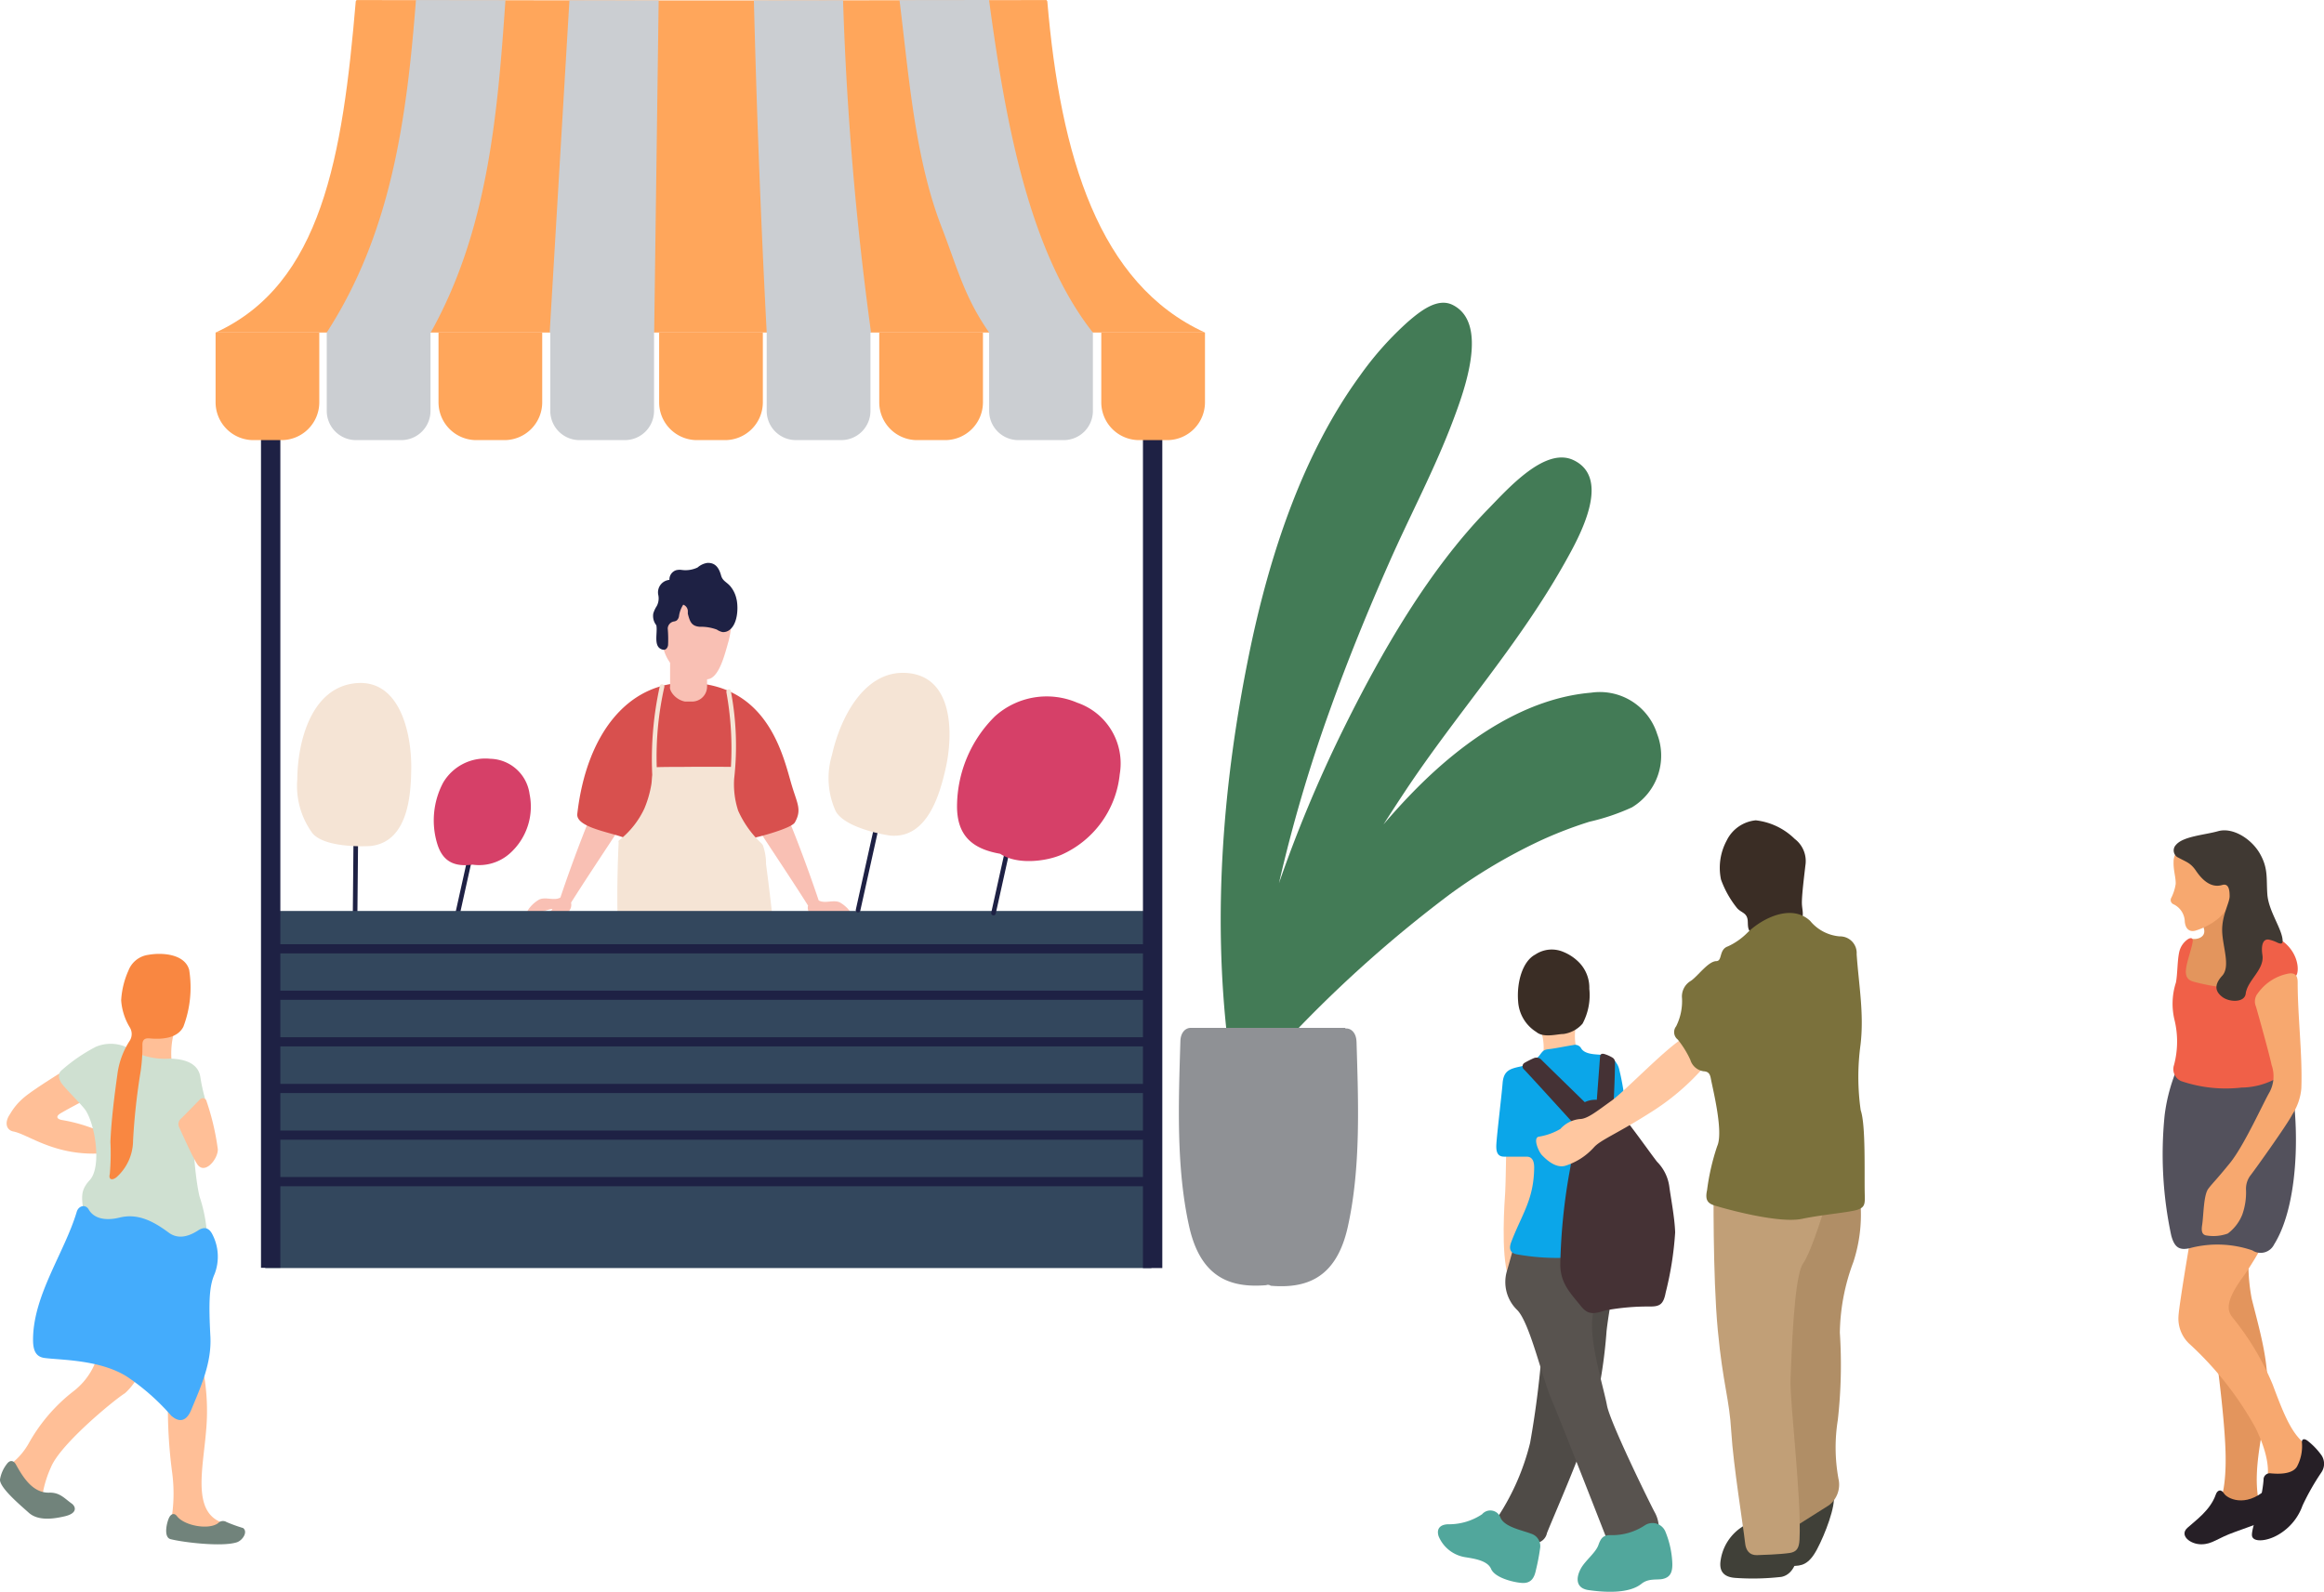 <svg xmlns="http://www.w3.org/2000/svg" xmlns:xlink="http://www.w3.org/1999/xlink" width="229.16" height="157" viewBox="0 0 229.16 157"><defs><clipPath id="a"><rect width="163.796" height="127.45" fill="none"/></clipPath><clipPath id="b"><rect width="24.169" height="58.232" fill="none"/></clipPath><clipPath id="c"><rect width="42.099" height="76.091" fill="none"/></clipPath><clipPath id="d"><rect width="15.932" height="70.418" fill="none"/></clipPath></defs><g transform="translate(-215.115 -2919.854)"><g transform="translate(215.115 2919.854)"><g transform="translate(21.258)"><g clip-path="url(#a)"><path d="M800.925,262.273a5.924,5.924,0,0,0-6.506-4.047c-6.318.534-12.267,4.467-17.206,9.438-1.123,1.13-2.209,2.32-3.263,3.557q1.108-1.733,2.24-3.439c5.075-7.613,11.074-14.242,15.651-22.4,1.4-2.491,4.651-8.288.841-10.095-2.8-1.328-6.428,2.787-8.436,4.848-5.794,5.944-10.488,14.011-14.441,22.066a132.164,132.164,0,0,0-6.164,14.822,147.594,147.594,0,0,1,4.975-16.953c1.789-5.012,3.783-9.9,5.9-14.687,2.067-4.687,4.477-9.18,6.305-14.037,1.112-2.956,3.552-9.585-.061-11.37-1.483-.733-3.159.6-4.357,1.628a31.782,31.782,0,0,0-4.763,5.34c-5.566,7.632-8.908,17.478-10.96,27.559-2.539,12.473-3.608,25.562-2.063,38.365.1.818.524,1.186,1,1.213a1.216,1.216,0,0,0,2.387-.306c.059-.3.127-.595.2-.889a1.215,1.215,0,0,0,1.825.049A124.681,124.681,0,0,1,780.507,278.1a53.641,53.641,0,0,1,8.991-5.319,40.769,40.769,0,0,1,4.762-1.828,21.43,21.43,0,0,0,4.182-1.413,5.951,5.951,0,0,0,2.483-7.262" transform="translate(-658.787 -189.906)" fill="#437b56"/><path d="M739.272,747.627c-.028-.933-.589-1.363-1.1-1.3v-.066H722.84v.006c-.459.038-.91.47-.934,1.3-.18,6.026-.435,12.44.864,18.278,1.139,5.117,4.147,6.084,7.6,5.795a.448.448,0,0,1,.441.057c3.451.289,6.459-.678,7.6-5.795,1.3-5.838,1.044-12.252.864-18.278" transform="translate(-626.771 -644.882)" fill="#8f9195"/><path d="M294.005,732.407q0,.135,0,.271c.057-.439.112-.879.171-1.318.087-.64,1.062-.47,1.091.128q.035.727.068,1.455a.649.649,0,0,1,.319,0c.2-.5,1.079-.447,1.065.189a78.642,78.642,0,0,1-.652,8.558c-.43,3.267-2.54,11.992-2.742,12.651a.557.557,0,0,1-1.091-.128c-.142-7.4.487-14.3.676-21.933.016-.635,1.082-.481,1.091.128" transform="translate(-252.52 -631.653)" fill="#ff9782"/><path d="M371.378,733.179l.055.266c-.027-.442-.056-.884-.08-1.326-.035-.645.955-.661,1.1-.079q.172.708.341,1.417a.651.651,0,0,1,.313-.063c.106-.528.976-.642,1.082-.015a78.68,78.68,0,0,1,.971,8.528c.193,3.289-.237,12.255-.311,12.941a.557.557,0,0,1-1.1.079c-1.533-7.243-2.214-14.135-3.466-21.668-.1-.627.972-.676,1.1-.079" transform="translate(-319.973 -632.228)" fill="#ff9782"/><path d="M300.632,652.114a62.422,62.422,0,0,0-3-16.418c-.283-.815-1.614-.533-1.327.293.033.094.059.189.091.283a.6.6,0,0,0-.218.647c.058.247.11.5.165.744-.034-.055-.066-.111-.1-.164-.323-.475-1.34-.482-1.281.277.017.221.04.441.058.661-.448-.218-.988.286-.937.793.014.141.032.282.047.424a.728.728,0,0,0-.339.211q-.113-.418-.24-.832c.026-.395.055-.789.076-1.184a.68.68,0,0,0-1.356-.07c-.009.155-.02.31-.03.466a.537.537,0,0,0-.162.607.806.806,0,0,0-.367-.066c.006-.058.013-.116.019-.174a.688.688,0,0,0-1.23-.436.649.649,0,0,0-1.175.152l0,.012c0-.247.007-.493.006-.74a.675.675,0,0,0-1.145-.5.726.726,0,0,0-.844.4c-.066-.7-.323-.838-.427-.051-.743,5.629-2.959,25.984-3.027,31.36a.7.7,0,0,0,.643.713l2.663.425a.683.683,0,0,0,.68-.464c2.592-7.277,3.813-14.806,4.866-22.432,1.267,6.759,2.628,14.715,4.489,21.391.286,1.026.321,1.349.937,1.607a6.607,6.607,0,0,0,1.833-.051.692.692,0,0,0,.68-.464c1.045-5.434.328-11.929-.043-17.417" transform="translate(-245.319 -548.915)" fill="#1e2144"/><path d="M236.612,561.786l-.287.5c-.013-.014-.029-.025-.043-.037.117-.292.234-.584.343-.882.191-.523-.249-1.134-.776-.972a.692.692,0,0,0-1.1.128c-.125.187-.241.378-.353.569q.2-.444.4-.888c.239-.531-.236-.631-.476-.1-1.814,4.029-3.427,8.253-4.729,12.128-.619.351-1.433-.1-2.084.193a3.277,3.277,0,0,0-1.126,1.061.227.227,0,0,0,.135.332,1.738,1.738,0,0,0,.936-.041c.195-.059.375-.151.567-.216.335-.114,1.279-.447.436.127a.229.229,0,0,0,.054.414,2.021,2.021,0,0,0,1.938-.545.934.934,0,0,0,.194-.819c2.363-3.749,5.36-8.077,6.786-10.54.293-.506-.517-.911-.808-.409" transform="translate(-195.591 -483.706)" fill="#f9c0b4"/><path d="M380.518,563.869l.287.5c.013-.013.029-.025.044-.037-.117-.292-.234-.584-.343-.882-.191-.523.249-1.134.776-.972a.692.692,0,0,1,1.1.128c.125.187.241.378.353.569q-.2-.444-.4-.888c-.239-.531.236-.631.476-.1,1.814,4.029,3.426,8.253,4.729,12.128.619.351,1.433-.1,2.084.193a3.277,3.277,0,0,1,1.126,1.061.227.227,0,0,1-.135.333,1.738,1.738,0,0,1-.936-.041c-.195-.059-.375-.151-.567-.216-.335-.114-1.279-.447-.436.127a.229.229,0,0,1-.054.414,2.021,2.021,0,0,1-1.938-.545.934.934,0,0,1-.194-.819c-2.363-3.749-5.36-8.077-6.786-10.54-.293-.506.517-.911.808-.409" transform="translate(-328.071 -485.506)" fill="#f9c0b4"/><path d="M283.7,505.956c-.821-2.66-2.177-10.156-10.272-10.272-5.943-.085-10.017,5.065-10.923,12.932-.15,1.3,3.118,1.794,4.528,2.32-.14,2.267-.332,7.277.283,9.282.19.619.921-.22,1.364-.416.88,1.524,7.476.674,8.311.562a5.161,5.161,0,0,0,1.924-.547c.121,1.022,1.858,2.524,1.928,1.42a91.657,91.657,0,0,0-.736-10.3c.45-.088,3.527-.907,3.848-1.471.687-1.209.269-1.812-.255-3.509" transform="translate(-226.838 -428.345)" fill="#d8504e"/><g transform="translate(43.824 56.738)"><path d="M330.5,419.723c-.534-1.968-2.689-2.491-4.451-1.75-1.621.681-2.48,1.618-2.2,6.036a4.028,4.028,0,0,0,4.456,3.9c1.179-.1,1.743-2.612,2.085-3.77a10.06,10.06,0,0,0,.115-4.411" transform="translate(-323.627 -417.651)" fill="#f9c0b4"/><path d="M331.992,478.853H331.3c-1.017-.193-1.59-1.135-1.477-1.477v-3.318h3.646v3.318a1.478,1.478,0,0,1-1.477,1.477" transform="translate(-328.83 -466.395)" fill="#f9c0b4"/><path d="M323.922,455.853a1.307,1.307,0,0,0-.148-.577.2.2,0,0,0,.015-.044.62.62,0,0,0-.546-.672.591.591,0,0,0-.621.548,1.866,1.866,0,0,0,.154,1.192c.141.258.448.567.773.465s.382-.621.372-.913" transform="translate(-322.589 -449.542)" fill="#f9c0b4"/></g><path d="M306.816,519.54q-.143-1.292-.3-2.582-.147-1.2-.307-2.394a5.334,5.334,0,0,0-.32-1.883c-.019-.027-.1-.126-.123-.154a10.035,10.035,0,0,1-2.3-3.22,8.354,8.354,0,0,1-.4-3.166,28.851,28.851,0,0,0-.329-8.654c-.045-.287-.481-.165-.437.121a30.975,30.975,0,0,1,.448,7.366q-2.327-.024-4.655,0c-.7.01-1.713-.006-2.661.029a31.314,31.314,0,0,1,.747-7.9c.07-.283-.367-.4-.437-.121a33.436,33.436,0,0,0-.753,8.788c-.044.355-.049.74-.09.941a10.634,10.634,0,0,1-.682,2.361,8.587,8.587,0,0,1-2.486,3.135.178.178,0,0,0-.051.238c0,.008,0,.013-.005.021-.083,1.77-.129,3.54-.128,5.311q0,1.328.034,2.657a9.139,9.139,0,0,0,.086,2.273c.29.85,1.706.3,2.376.255,1.845-.119,3.7-.069,5.544-.08,1.682-.01,3.372-.078,5.045-.254.656-.069,2.042-.153,2.364-.864a5.988,5.988,0,0,0-.172-2.234" transform="translate(-251.932 -429.335)" fill="#f5e4d5"/><path d="M176.626,563.476,173.6,577.105a.227.227,0,0,0,.442.1l3.024-13.629a.227.227,0,0,0-.442-.1" transform="translate(-150.013 -486.78)" fill="#1e2144"/><path d="M163.942,550.8a4.823,4.823,0,0,0-4.649,2.36,7.947,7.947,0,0,0-.582,6.016c.567,1.868,1.808,2.285,3.477,2.065a4.553,4.553,0,0,0,3.694-1.115,6.187,6.187,0,0,0,1.933-5.862,4.007,4.007,0,0,0-3.872-3.464" transform="translate(-136.857 -475.961)" fill="#d64068"/><path d="M99.653,567.841,99.523,581.8a.227.227,0,0,0,.453,0l.131-13.959a.227.227,0,0,0-.453,0" transform="translate(-86.003 -490.513)" fill="#1e2144"/><path d="M64.712,495.9c-4.154.667-5.392,5.911-5.415,9.435a7.882,7.882,0,0,0,1.515,5.344c1.309,1.489,5.509,1.256,5.721,1.232,3.739-.418,3.964-5.154,4-7.573.057-3.483-1.114-9.194-5.825-8.438" transform="translate(-51.24 -428.47)" fill="#f5e4d5"/><rect width="87.382" height="35.219" transform="translate(4.897 89.85)" fill="#33475d"/><rect width="1.908" height="90.728" transform="translate(4.478 34.317)" fill="#1e2144"/><rect width="1.908" height="90.752" transform="translate(91.444 34.317)" fill="#1e2144"/><path d="M168.306,252.043h-2.765a3.731,3.731,0,0,1-3.731-3.73v-6.88h10.226v6.88a3.73,3.73,0,0,1-3.73,3.73" transform="translate(-139.828 -208.634)" fill="#ffa65b"/><path d="M6.5,252.043H3.731A3.731,3.731,0,0,1,0,248.313v-6.88H10.226v6.88a3.731,3.731,0,0,1-3.731,3.73" transform="translate(0 -208.634)" fill="#ffa65b"/><path d="M488.208,252.043h-2.765a3.731,3.731,0,0,1-3.731-3.73v-6.88h10.226v6.88a3.731,3.731,0,0,1-3.731,3.73" transform="translate(-416.271 -208.634)" fill="#ffa65b"/><path d="M649.371,252.043h-2.765a3.731,3.731,0,0,1-3.731-3.73v-6.88H653.1v6.88a3.73,3.73,0,0,1-3.73,3.73" transform="translate(-555.54 -208.634)" fill="#ffa65b"/><path d="M328.443,252.043h-2.765a3.731,3.731,0,0,1-3.731-3.73v-6.88h10.226v6.88a3.731,3.731,0,0,1-3.73,3.73" transform="translate(-278.21 -208.634)" fill="#ffa65b"/><path d="M82.014.17,81.937.045,50.1.084l-1.538,0v0H47.276v0l-1.538,0L13.9.045,13.821.17C12.527,15.447,10.473,28.055,0,32.838l47.276,0h1.283l49,0C87.089,28.055,83.308,15.447,82.014.17" transform="translate(0 -0.039)" fill="#ffa65b"/><path d="M242.5,32.978h.059v7.748a2.88,2.88,0,0,0,2.9,2.862h4.43a2.88,2.88,0,0,0,2.9-2.862V32.978h.012l.444-32.76L244.446.207Z" transform="translate(-209.555 -0.179)" fill="#cbced2"/><path d="M80.69,32.833v7.748a2.88,2.88,0,0,0,2.9,2.862h4.43a2.88,2.88,0,0,0,2.9-2.862V32.833h.022C96.55,22.787,97.523,11.5,98.309.051L89.486.04c-.91,11.673-2.413,22.926-8.8,32.793" transform="translate(-69.728 -0.035)" fill="#cbced2"/><path d="M505.242,0l-8.828.011c.908,7.267,1.49,15.515,4.139,22.355,1.577,4.072,2.245,6.923,4.7,10.433v7.748a2.88,2.88,0,0,0,2.9,2.862h4.431a2.88,2.88,0,0,0,2.9-2.862V32.8c-6.311-8-8.638-20.853-10.239-32.8" transform="translate(-428.976)" fill="#cbced2"/><path d="M390.725.213q.406,16.388,1.263,32.76h0v7.748a2.88,2.88,0,0,0,2.9,2.862h4.43a2.88,2.88,0,0,0,2.9-2.862V32.973h.059A312.944,312.944,0,0,1,399.518.2Z" transform="translate(-337.645 -0.175)" fill="#cbced2"/><path d="M33.549,685.518l1.055.906h86.642c.321-.3.187-.6.506-.906Zm1.4,23.869h86.26c1.109-.3-.484-.6.614-.906H33.69c1.018.3.231.6,1.263.906M34.6,704.8h86.224c.756-.3.574-.6,1.321-.905H33.407c.677.293.474.6,1.2.905m.385-4.6H120.9c.473-.3-.435-.6.034-.906h-87.3Zm-.171-9.2h85.532c.357-.3.253-.6.607-.905H33.69Zm.123,4.6H121c.405-.3-.562-.6-.16-.906H33.718Z" transform="translate(-28.869 -592.39)" fill="#1e2144"/><path d="M467.687,559.032l-3.024,13.629a.226.226,0,0,0,.442.1l3.024-13.628a.227.227,0,0,0-.442-.1" transform="translate(-401.533 -482.94)" fill="#1e2144"/><path d="M452.607,488.5c-4.2-.209-6.5,4.664-7.255,8.106a7.882,7.882,0,0,0,.373,5.542c.971,1.728,5.128,2.371,5.341,2.392,3.745.367,4.947-4.219,5.488-6.577.779-3.4.818-9.226-3.947-9.463" transform="translate(-384.575 -422.131)" fill="#f5e4d5"/><path d="M566,561.254l-3.024,13.628a.227.227,0,0,0,.442.1l3.024-13.628a.227.227,0,0,0-.442-.1" transform="translate(-486.494 -484.86)" fill="#1e2144"/><path d="M550.022,506.378a7.618,7.618,0,0,0-8.123,1.354,12.554,12.554,0,0,0-3.728,8.789c-.03,3.084,1.642,4.3,4.26,4.76,1.655,1.117,4.54.761,6.094.07a9.773,9.773,0,0,0,5.69-7.918,6.33,6.33,0,0,0-4.194-7.055" transform="translate(-465.06 -437.071)" fill="#d64068"/><path d="M325.707,412.318a2.9,2.9,0,0,0-.619-1.325c-.366-.429-.761-.512-.913-1.066-.193-.7-.543-1.3-1.393-1.23a1.9,1.9,0,0,0-.923.445,2.769,2.769,0,0,1-1.6.237,1.5,1.5,0,0,0-.528.035.962.962,0,0,0-.649.951,1.235,1.235,0,0,0-1.1,1.483,1.61,1.61,0,0,1-.15,1.1,2.775,2.775,0,0,0-.341.732,1.468,1.468,0,0,0,.3,1.159c.153.777-.346,2.139.6,2.4.331.092.51-.152.557-.441a12.381,12.381,0,0,0-.033-1.643.734.734,0,0,1,.617-.688.624.624,0,0,0,.268-.1.7.7,0,0,0,.224-.409,2.79,2.79,0,0,1,.421-1.148.7.7,0,0,1,.453.611q0,.144,0,.289c.2.755.346,1.222,1.183,1.28a4.5,4.5,0,0,1,1.672.275,1.673,1.673,0,0,0,.553.245.975.975,0,0,0,.692-.2c.8-.585.888-2.117.715-2.987" transform="translate(-274.331 -353.171)" fill="#1e2144"/></g></g><g transform="translate(0 94.083)"><g transform="translate(0 0)" clip-path="url(#b)"><path d="M.434,34.731a6.8,6.8,0,0,0,2.091-2.27A16.906,16.906,0,0,1,7,27.262a6.8,6.8,0,0,0,2.51-4.241l4.122,2.091a5.978,5.978,0,0,1-1.614,2.39c-.9.537-6.332,4.959-7.288,7.288a10.9,10.9,0,0,0-.957,3.7S.374,34.611.434,34.731" transform="translate(0.298 15.834)" fill="#ffbf97" fill-rule="evenodd"/><path d="M10,40.108a15.627,15.627,0,0,0,.24-5.379,48.375,48.375,0,0,1-.419-7.467l3.345-3.286a21.34,21.34,0,0,1,.417,6.513c-.3,3.823-1.492,8.306,1.855,9.2,0,0-.959,2.331-5.438.419" transform="translate(6.744 16.491)" fill="#ffbf97" fill-rule="evenodd"/><path d="M9.726,15.115l-.059-2.15a16.248,16.248,0,0,0-3.789-1.136c-.461-.068-.751-.329-.143-.684.954-.56,2-1.073,2.976-1.646L6.561,6.632S3.035,8.784,2.08,9.619A6.075,6.075,0,0,0,.72,11.245c-.579.829-.363,1.576.339,1.711,1.467.284,4.061,2.43,8.667,2.159" transform="translate(0.266 4.562)" fill="#ffbf97" fill-rule="evenodd"/><path d="M11.953,8.34A8.065,8.065,0,0,1,12.43,4.1L8.608,3.977A5.683,5.683,0,0,1,7.313,6.834a5.269,5.269,0,0,0,4.64,1.506" transform="translate(5.03 2.736)" fill="#ffbf97" fill-rule="evenodd"/><path d="M7.065,33.824c.417.3.6.957-.658,1.256-1.127.267-2.673.493-3.6-.373C2.078,34.05-.063,32.261,0,31.451a3.392,3.392,0,0,1,.7-1.556c.294-.388.657-.319.873.089.7,1.254,1.671,2.857,3.349,2.768.986,0,1.411.547,2.142,1.072" transform="translate(0 20.385)" fill="#71837b" fill-rule="evenodd"/><path d="M14.83,33.63a.665.665,0,0,1,.839-.1,15.6,15.6,0,0,0,1.625.586c.5.381-.052,1.22-.618,1.406-1.443.469-5.268.012-6.54-.311-.712-.194-.37-1.656-.137-2.123.184-.368.5-.5.775-.143.709.937,3.121,1.389,4.056.689" transform="translate(6.678 22.513)" fill="#71837b" fill-rule="evenodd"/><path d="M3.738,9.2c.579.736,1.99,2.1,2.334,2.614.962,1.446,1.6,5.625.4,6.891-1.161,1.266-.641,1.995-.522,4.223A62.688,62.688,0,0,0,18.077,25.2a14.924,14.924,0,0,0-.773-4.895c-.542-2.294-.859-7.467-.42-8.368.3-.608,1.127-.7.927-1.423a16.549,16.549,0,0,1-.42-1.961c-.216-1.494-1.76-1.818-3.053-1.838A6.929,6.929,0,0,1,9.976,5.531a3.79,3.79,0,0,0-2.889.015,16.563,16.563,0,0,0-3.335,2.28c-.493.368-.314.957-.014,1.377" transform="translate(2.369 3.615)" fill="#cfe0d1" fill-rule="evenodd"/><path d="M10.5,11.309a.7.7,0,0,1,.16-.841c.344-.322,1.8-1.828,1.877-1.9a.38.38,0,0,1,.665.174,24.548,24.548,0,0,1,1.109,4.734c.017.989-1.335,2.6-2.057,1.425-.537-.878-1.3-2.623-1.754-3.59" transform="translate(7.168 5.799)" fill="#ffbf97" fill-rule="evenodd"/><path d="M7.549,4.574A5.942,5.942,0,0,0,8.4,7.25a1.237,1.237,0,0,1-.025,1.343,7.929,7.929,0,0,0-1.2,3.3c-.29,2.068-.609,4.608-.685,6.65a23.774,23.774,0,0,1-.061,3.166c-.143.528.186.682.645.331a4.867,4.867,0,0,0,1.647-3.61,62.876,62.876,0,0,1,.746-6.834,16.686,16.686,0,0,0,.177-2.679c.014-.437.213-.618.685-.584,1.186.115,2.754.029,3.354-1.148a10.958,10.958,0,0,0,.572-5.61C13.824.019,11.633-.158,10.229.093A2.451,2.451,0,0,0,8.261,1.658a8.3,8.3,0,0,0-.712,2.917" transform="translate(4.399 0)" fill="#f98741" fill-rule="evenodd"/><path d="M3.06,29.716c1.548.211,5.509.149,8.174,1.868a22.211,22.211,0,0,1,4.322,3.825c.9.792,1.559.42,1.961-.55.974-2.346,2.039-4.663,1.9-7.278-.176-3.345-.12-4.96.419-6.154a4.773,4.773,0,0,0-.206-3.87c-.275-.562-.709-.884-1.408-.43-1.144.746-2.133.83-2.949.2-1.414-1.043-2.974-1.917-4.815-1.457-1.062.265-2.4.265-3.028-.776-.3-.576-1.011-.41-1.192.206-1.192,4-4.287,8.2-4.307,12.574-.007,1.019.224,1.718,1.129,1.841" transform="translate(1.328 10.139)" fill="#44acfc" fill-rule="evenodd"/></g></g><g transform="translate(141.787 80.909)"><g transform="translate(0 0)" clip-path="url(#c)"><path d="M17.168,17.3s-.051,3.589-.1,4.357-.461,6.1.308,8.351,3.33-8.3,3.177-10.658-2.613-3.075-3.381-2.05" transform="translate(-10.432 15.007)" fill="#ffc7a0" fill-rule="evenodd"/><path d="M24.6,21.794c.465,3.718-.308,6.044-.66,9.164a49.368,49.368,0,0,1-1.286,8.156c-1,3.481-3.88,9.971-4.591,11.766a1.227,1.227,0,0,1-1.621.915,29.053,29.053,0,0,1-2.963-1.265c-.62-.269-.477-.91-.178-1.369a23.571,23.571,0,0,0,3.1-7.175,93.984,93.984,0,0,0,1.227-9.941c.1-.974.976-9.941.976-9.941Z" transform="translate(-7.311 19.42)" fill="#4f4b47" fill-rule="evenodd"/><path d="M19.222,13.29a4.952,4.952,0,0,1,0-2.767H15.016s1.386.87.772,4.047Z" transform="translate(-5.517 9.377)" fill="#ffc7a0" fill-rule="evenodd"/><path d="M18.842,6.976A4.577,4.577,0,0,1,20.378,8,3.561,3.561,0,0,1,21.4,10.615a5.968,5.968,0,0,1-.666,3.434,3.039,3.039,0,0,1-1.895,1.023c-.615,0-1.948.412-2.664-.2a3.821,3.821,0,0,1-1.795-3.024C14.23,10,14.8,7.9,16.076,7.233a2.906,2.906,0,0,1,2.767-.257" transform="translate(-6.471 6.004)" fill="#3a2d25" fill-rule="evenodd"/><path d="M26.094,38.274c-.849-.335-2.547-.633-2.978-1.539a1.068,1.068,0,0,0-1.83-.369,5.889,5.889,0,0,1-3.209.987c-.826-.023-1.333.356-1.078,1.176A3.421,3.421,0,0,0,19.625,40.6c.876.142,2.2.325,2.551,1.159.363.849,2.084,1.292,2.935,1.371.928.1,1.3-.382,1.477-1.227a21.132,21.132,0,0,0,.418-2.171,1.284,1.284,0,0,0-.911-1.458" transform="translate(-16.932 32.078)" fill="#51a79c" fill-rule="evenodd"/><path d="M25.8,51.354a3.257,3.257,0,0,0-.357-2.409c-.719-1.384-4.355-8.814-4.663-10.454S19.3,33.06,19.3,30.6s1.333-4,.921-8.916l-8.3-.1s-.719,2.664-1.025,3.689a3.833,3.833,0,0,0,1.025,3.793c1.231,1.229,2.458,6.658,3.381,8.812s5.639,14.247,5.639,14.247,3.175.306,4.864-.768" transform="translate(-4.107 19.229)" fill="#58534f" fill-rule="evenodd"/><path d="M16.669,36.874a5.815,5.815,0,0,1-3.322.972c-.779-.036-1.019.289-1.267.993-.263.73-1.282,1.515-1.706,2.269-.492.876-.592,1.972.76,2.161,1.547.219,3.958.38,5.208-.633.675-.545,1.509-.357,2.048-.463.764-.153,1.031-.637.98-1.651a9.2,9.2,0,0,0-.685-3.041,1.379,1.379,0,0,0-2.016-.607" transform="translate(3.739 32.658)" fill="#51a79c" fill-rule="evenodd"/><path d="M20.817,12.082a.693.693,0,0,0-.807-.352c-.529.078-1.806.337-2.324.393-.609.066-.637.151-1.034.673a3.442,3.442,0,0,1-1.859,1.051c-1.032.223-1.649.407-1.744,1.662-.093,1.193-.554,4.941-.615,6.038-.026.582.036,1.189.768,1.189h2.216c.637,0,.755.577.745,1.138C16.118,27,14.955,28.4,13.9,31.162c-.217.569-.163,1.059.514,1.2a22.281,22.281,0,0,0,5.4.318c1.64-.255,4.2-.616,4.561-.77s.717-.2.511-1.229a18.9,18.9,0,0,1-.306-5.382c.255-1.895.512-4.049.668-5.686a24.455,24.455,0,0,0-.692-5.463,1.853,1.853,0,0,0-1.768-1.456c-.482-.059-1.581-.013-1.969-.611" transform="translate(-6.673 10.437)" fill="#0ba6e9" fill-rule="evenodd"/><path d="M20.912,17.12S16.5,12.814,16.3,12.61a.673.673,0,0,0-.77-.178,9.7,9.7,0,0,0-.919.465.4.4,0,0,0-.032.66c.424.424,5.181,5.664,5.181,5.664Z" transform="translate(-6.077 11.027)" fill="#453235" fill-rule="evenodd"/><path d="M13.029,17.08l.346-4.625c.019-.263.189-.31.39-.263a3.42,3.42,0,0,1,.877.391.552.552,0,0,1,.206.528c0,.664-.064,2.8-.193,4.815Z" transform="translate(2.613 10.849)" fill="#453235" fill-rule="evenodd"/><path d="M18.767,34.967a23.13,23.13,0,0,0-4.376.374c-1,.284-1.67.569-2.43-.371-1.112-1.377-2.108-2.33-2.067-4.285a57.474,57.474,0,0,1,.866-8.761,27.213,27.213,0,0,0,.49-5.348c.066-2.2,2.772-2.687,4.327-.955,1.108,1.241,3.167,4.192,3.856,5.068a4.3,4.3,0,0,1,1.2,2.392c.155,1.174.539,3.118.584,4.582a32.428,32.428,0,0,1-.934,5.928c-.214,1.154-.582,1.375-1.511,1.375" transform="translate(2.176 12.987)" fill="#453235" fill-rule="evenodd"/><path d="M7.559,35.638c-.586-1.477-3.166-1.072-4.1.8-.615,1.229-1.848,4.714-1.848,4.714s.927,1.433,1.848,1.433,1.638-.1,2.458-1.64,1.846-4.279,1.641-5.3" transform="translate(31.465 30.957)" fill="#404038" fill-rule="evenodd"/><path d="M7.229,47.491a17.1,17.1,0,0,1-.053-5.737,48.806,48.806,0,0,0,.2-8.608,20.537,20.537,0,0,1,1.333-6.97,15.085,15.085,0,0,0,.615-6.66l-9.12.408,2.05,32.8,4.052-2.56a2.565,2.565,0,0,0,.919-2.67" transform="translate(32.257 17.389)" fill="#b08e66" fill-rule="evenodd"/><path d="M6.648,36.585A4.736,4.736,0,0,0,3.5,40.333c-.149.86.042,1.694,1.443,1.789a24.819,24.819,0,0,0,4.538-.1c1.42-.276,1.778-2.222,1.675-3.451Z" transform="translate(24.386 32.599)" fill="#404038" fill-rule="evenodd"/><path d="M9.542,55.381c-.872.136-2.819.206-3.236.214-.732.013-1.085-.463-1.161-1.182-.187-1.694-1.172-7.77-1.36-10.924-.2-3.428-.823-4.661-1.335-10.092s-.41-14.451-.41-14.451l11.07,1.948s-1.333,4.61-2.256,5.943S9.727,36.061,9.625,38.213c-.1,2.12,1.089,11.694.885,15.851-.042.843-.28,1.208-.968,1.318" transform="translate(25.147 16.881)" fill="#c19f77" fill-rule="evenodd"/><path d="M24.957,14.245a23.489,23.489,0,0,1-5.278,4.51c-3.381,2.152-4.97,2.716-5.635,3.485a6.346,6.346,0,0,1-2.821,1.795c-.97.255-1.893-.668-2.252-1.027s-.923-1.692-.361-1.846a6.023,6.023,0,0,0,2.154-.768,2.97,2.97,0,0,1,1.895-.974c.77,0,1.694-.77,3.128-1.793s5.737-5.586,7.379-6.356a20.447,20.447,0,0,1,1.793,2.973" transform="translate(1.313 10.044)" fill="#ffc7a0" fill-rule="evenodd"/><path d="M11.552,4.454c-.115,1.023-.371,3.016-.342,3.791s.391,1.528-.6,1.952c-.845.244-3.843,1.076-3.843,1.076-.974-.14-.859-.762-.9-1.388-.076-.783-.613-.741-1.048-1.223a9.78,9.78,0,0,1-1.587-2.82A5.656,5.656,0,0,1,3.789,2,3.574,3.574,0,0,1,6.661,0,6.518,6.518,0,0,1,10.5,1.833a2.744,2.744,0,0,1,1.053,2.621" transform="translate(24.682 0)" fill="#3a2d25" fill-rule="evenodd"/><path d="M18,8.9c.21,3.041.745,5.875.38,8.943a23.425,23.425,0,0,0,.019,6.448c.514,1.477.346,6.2.4,8.32.015.885.064,1.3-.894,1.543-1.025.253-3.326.439-5.3.847-2.4.5-8-1.114-8.663-1.331-.686-.227-.885-.6-.692-1.5a22.47,22.47,0,0,1,1-4.344c.626-1.375-.4-5.48-.611-6.569-.079-.422-.155-.777-.715-.809A1.6,1.6,0,0,1,1.6,19.319a9.481,9.481,0,0,0-1.237-2A.928.928,0,0,1,.2,16.012a5.553,5.553,0,0,0,.579-2.768,1.783,1.783,0,0,1,.872-1.717c.685-.454,1.715-1.946,2.524-1.946.609-.026.217-1.15,1.144-1.46A6.544,6.544,0,0,0,7.263,6.742c1.5-1.443,4.355-2.829,6.159-1.121a4.215,4.215,0,0,0,2.906,1.52A1.641,1.641,0,0,1,18,8.9" transform="translate(23.29 4.306)" fill="#7b713c" fill-rule="evenodd"/></g></g><g transform="translate(213.228 81.898)"><g transform="translate(0 0)" clip-path="url(#d)"><path d="M4.307,52.838s.588-1.255.478-4.792-.885-9.14-.885-9.14L2.872,28.215l4.449-1.821a18.305,18.305,0,0,0,.048,6.613c.736,2.949,1.687,6.1,1.548,9.214s-1.6,7.372-.828,10.876a2.6,2.6,0,0,1-3.781-.258" transform="translate(1.436 13.193)" fill="#e3955d" fill-rule="evenodd"/><path d="M5.349,43.739c.265.457,2.053,1.465,4.155-.4L9.7,46.321s-1.51.589-3.28,1.216S4.2,48.752,3.1,48.752s-2.176-.883-1.365-1.62c.793-.723,2.257-1.723,2.8-3.283.154-.463.544-.567.81-.109" transform="translate(0.725 21.665)" fill="#261f26" fill-rule="evenodd"/><path d="M9.717,51.915s.775-1.549-1.068-5.307a32.662,32.662,0,0,0-6.412-8.182,3.414,3.414,0,0,1-1.179-2.838c.073-1.29,1.468-9.4,1.542-9.772s8.626-1.179,8.626-1.179a36.426,36.426,0,0,1-3.687,6.928C5.549,34.221,5.916,35.1,6.36,35.694a26.975,26.975,0,0,1,3.979,6.635c1.18,3.169,1.918,4.939,3.355,6.008,0,0,.738,4.792-3.978,3.577" transform="translate(0.526 12.316)" fill="#f7a86f" fill-rule="evenodd"/><path d="M7.742,43.407c.48.036,2.065.186,2.581-.663a4.28,4.28,0,0,0,.495-2.332c-.054-.438.252-.477.61-.175a6.936,6.936,0,0,1,1.326,1.4,1.515,1.515,0,0,1-.036,1.695,23.63,23.63,0,0,0-1.843,3.244,5.415,5.415,0,0,1-2.322,2.838c-1.143.7-2.508.811-2.655.184s.961-3.216,1.132-5.55a.614.614,0,0,1,.711-.642" transform="translate(2.942 20.015)" fill="#261f26" fill-rule="evenodd"/><path d="M2.252,9.417C3.062,9.546,4.2,9,2.906,7.5L7.281,2.564c.025,2.6-.19,6.23,2.689,7.3,0,0-2.214,5.271-2.4,5.529S2.487,14.8,2.487,14.8a1.506,1.506,0,0,1-1.2-1.806,14.811,14.811,0,0,1,.963-3.576" transform="translate(0.638 1.281)" fill="#e3955d" fill-rule="evenodd"/><path d="M2.8,33.636a10.613,10.613,0,0,1,6.071.246,1.479,1.479,0,0,0,2.142-.588c2.706-4.327,2.557-13.419,1.215-18.195L1.69,15.4a17.379,17.379,0,0,0-1.473,5.16A38.317,38.317,0,0,0,.868,32.408c.316,1.183.8,1.527,1.936,1.228" transform="translate(0 7.547)" fill="#53515c" fill-rule="evenodd"/><path d="M1.514,21.236a13.62,13.62,0,0,0,5.973.642,7.275,7.275,0,0,0,4.2-1.4l-.555-9.289a14.949,14.949,0,0,1,1.623-.294c.331,0,.552-1.582-.625-2.911S9.515,6.842,9.257,7.466A21.294,21.294,0,0,1,7.4,11.32a1.515,1.515,0,0,1-1.653.685,20.044,20.044,0,0,1-3.082-.592c-.777-.253-.747-.9-.588-1.659.135-.637.5-1.711.579-2.23.046-.322-.069-.5-.438-.3a2.083,2.083,0,0,0-.871,1.219c-.211.876-.175,2.265-.342,3.079a6.805,6.805,0,0,0-.147,3.649,8.981,8.981,0,0,1-.04,4.485,1.286,1.286,0,0,0,.7,1.582" transform="translate(0.324 3.492)" fill="#f06048" fill-rule="evenodd"/><path d="M1.932,8.458c.055.618.375,1.048,1.014.9A6.664,6.664,0,0,0,5.3,8.1,6.006,6.006,0,0,0,6.577,6.384a3.914,3.914,0,0,0,.073-2.827c-.517-.883-4.939-2.469-4.939-2.469A1.641,1.641,0,0,0,.827,2.561c-.028.856.238,1.564.205,2.2A4.585,4.585,0,0,1,.59,6.128a.448.448,0,0,0,.216.612A1.948,1.948,0,0,1,1.932,8.458" transform="translate(0.273 0.544)" fill="#f7a86f" fill-rule="evenodd"/><path d="M2.939,3.99c.549.805,1.422,1.743,2.581,1.4.625-.186.736.441.736,1.105s-.772,1.878-.736,3.427.849,3.5,0,4.425-.664,1.582.036,2.1,2.172.552,2.284-.333c.168-1.342,1.876-2.379,1.647-3.825-.111-.7-.058-1.581.6-1.521a3.614,3.614,0,0,1,.9.315c.357.147.588.163.46-.5-.217-1.143-1.36-2.73-1.473-4.278s.109-2.541-.738-4.015S6.553-.324,5.114.083c-1.3.37-3.439.5-4.144,1.345A.781.781,0,0,0,1.217,2.7c.754.418,1.177.49,1.722,1.288" transform="translate(0.371 0)" fill="#403933" fill-rule="evenodd"/><path d="M7.937,12.7c.22.756,1.386,4.938,1.527,5.713a3.339,3.339,0,0,1-.184,2.688c-.628,1.066-2.506,5.271-3.907,7s-1.663,1.915-2.14,2.542-.463,2.646-.61,3.582c-.082.537-.058.981.474,1.036a4.168,4.168,0,0,0,2.049-.195,4.3,4.3,0,0,0,1.438-1.879,6.551,6.551,0,0,0,.367-2.4,2.193,2.193,0,0,1,.478-1.51c.294-.37,3.577-4.939,4.093-5.971a5.539,5.539,0,0,0,.883-2.581c.117-3.358-.363-7.049-.363-10.481-.013-.618-.24-.9-.849-.832a4.807,4.807,0,0,0-3.076,1.951,1.276,1.276,0,0,0-.18,1.332" transform="translate(1.293 4.704)" fill="#f7a86f" fill-rule="evenodd"/></g></g></g></g></svg>